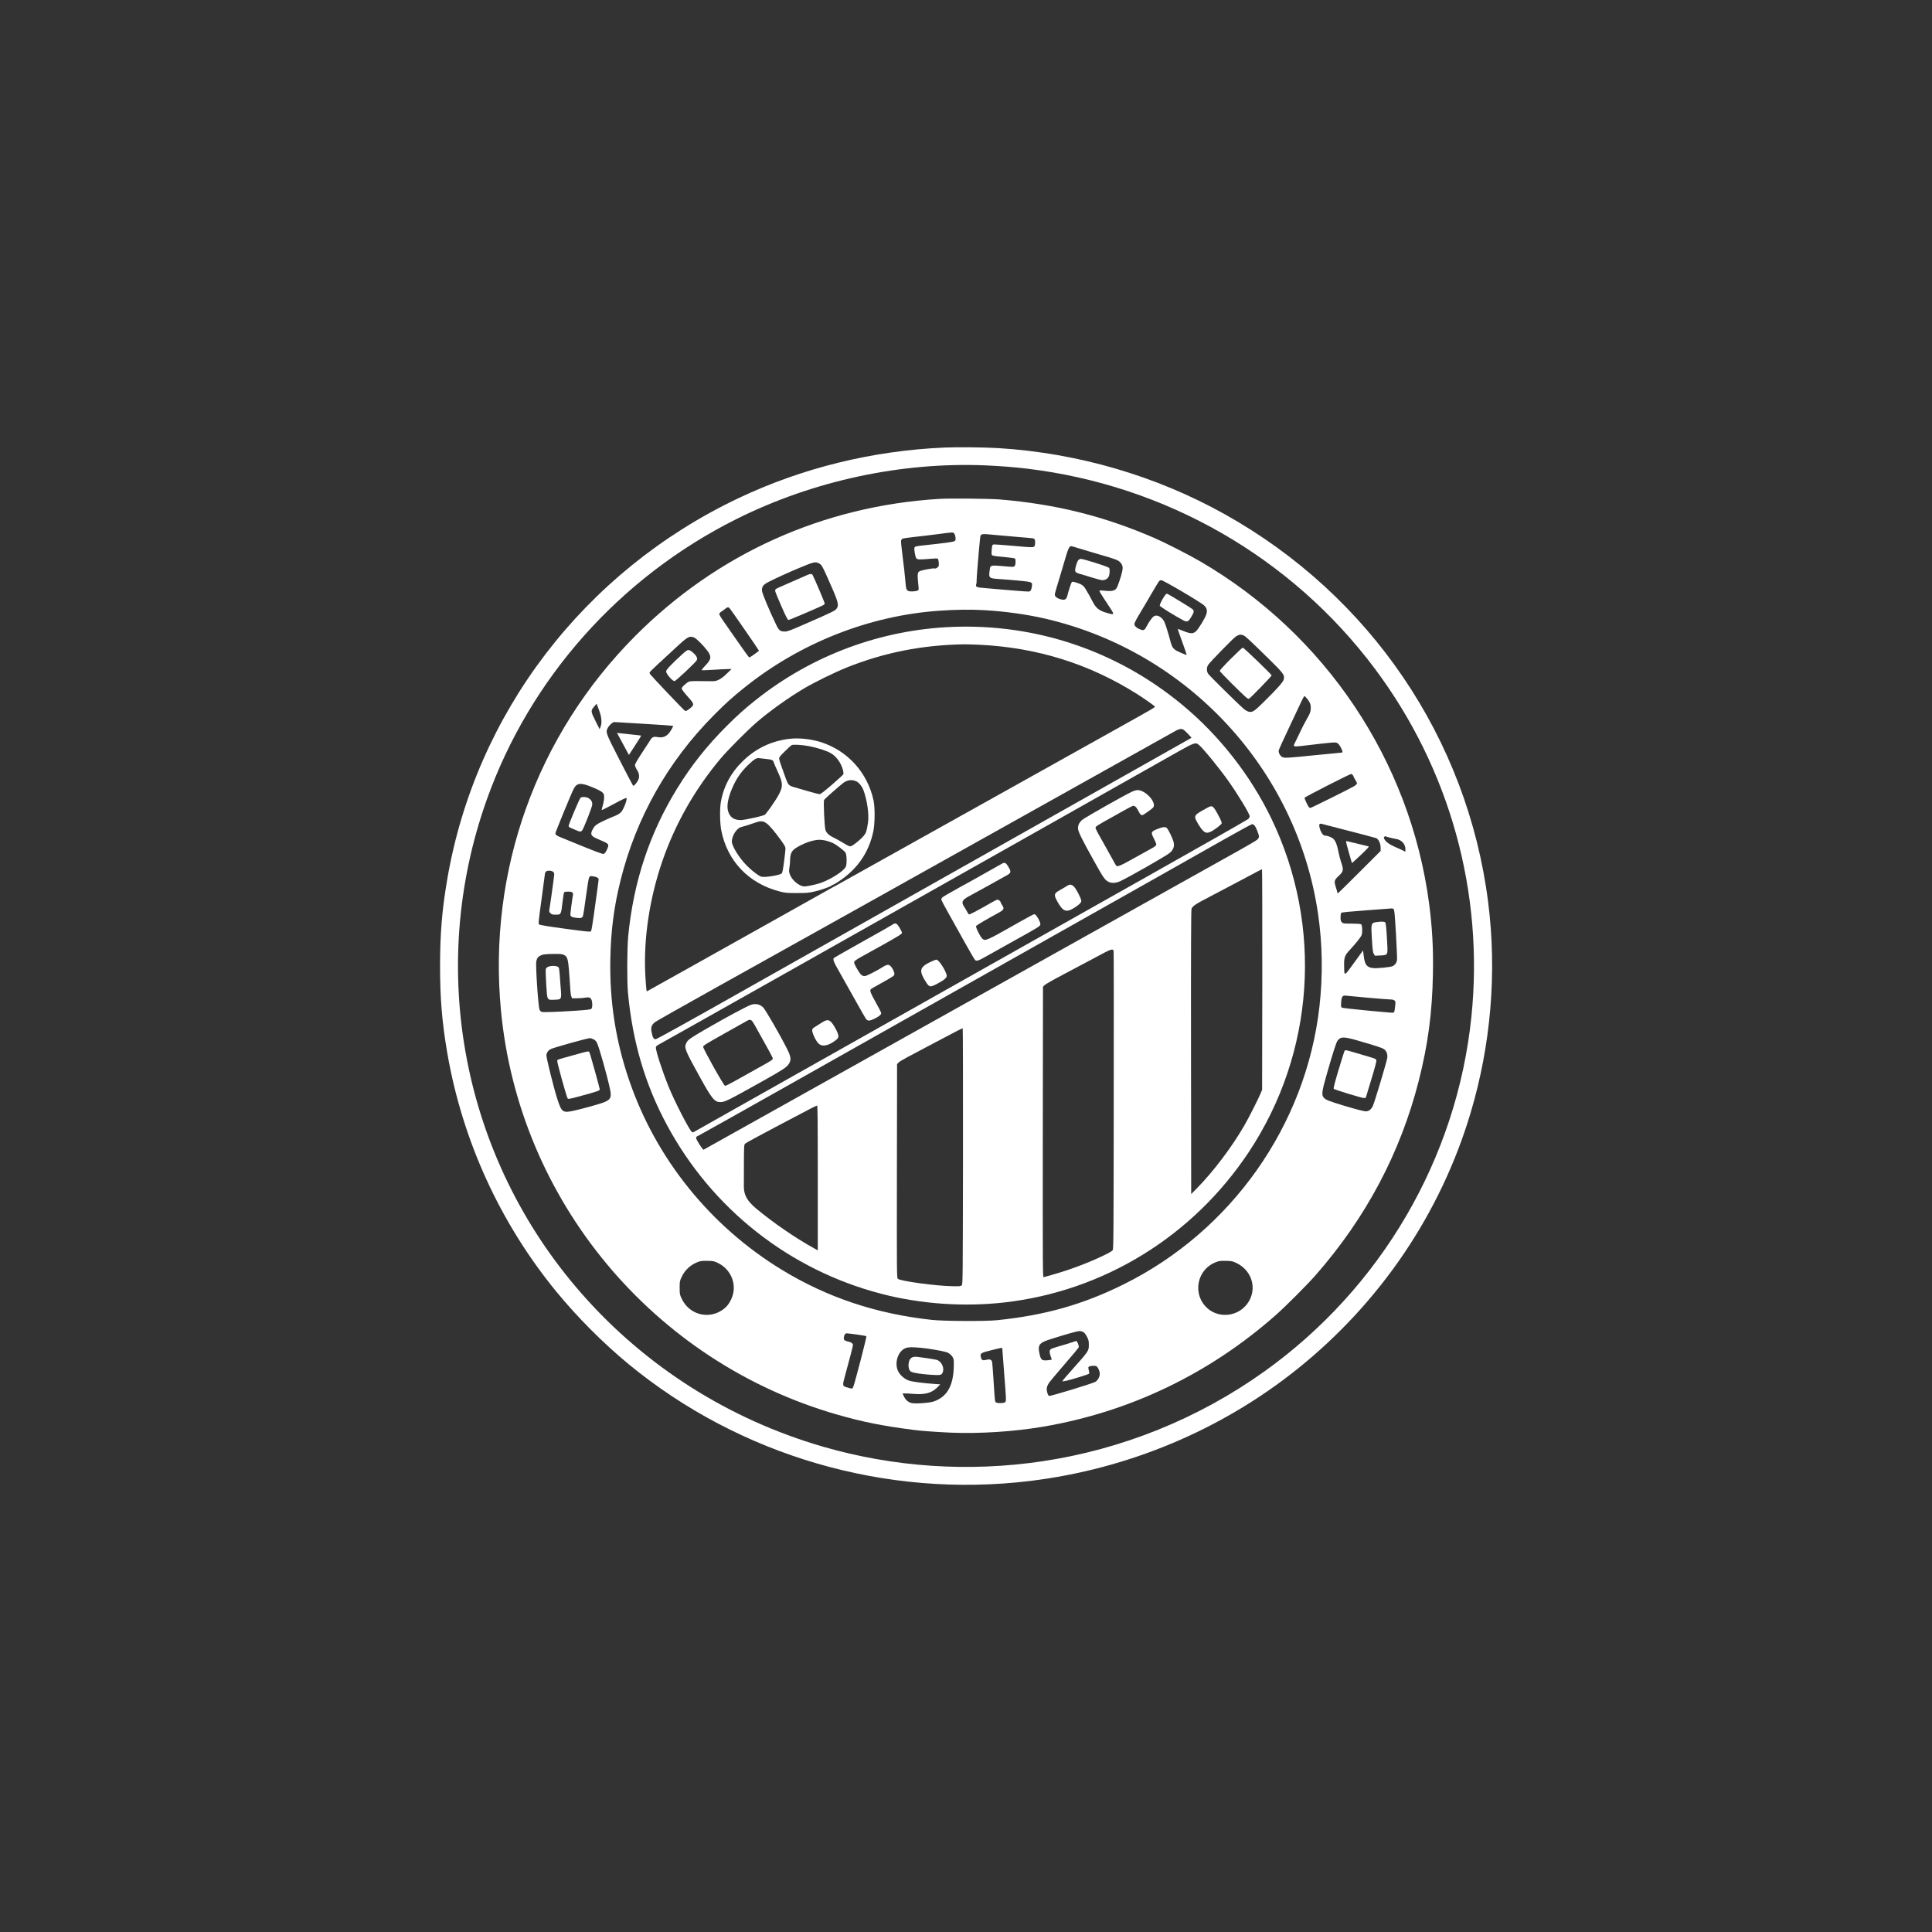 <svg version="1.0" preserveAspectRatio="xMidYMid meet" height="1080" viewBox="0 0 810 810" zoomAndPan="magnify" width="1080" xmlns:xlink="http://www.w3.org/1999/xlink" xmlns="http://www.w3.org/2000/svg"><rect x="0" y="0" width="810" height="810" fill="#333333" stroke="none"/><path fill-rule="nonzero" fill-opacity="1" d="M 396.051 187.637 C 365.828 188.918 336.281 196.195 309.445 208.938 C 244.867 239.645 199.438 299.074 187.539 368.488 C 185.316 381.398 184.496 391.383 184.496 404.996 C 184.496 418.582 185.316 428.617 187.516 441.406 C 193.801 477.988 209.613 512.66 233.211 541.48 C 241.965 552.164 252.844 563.094 263.508 571.895 C 310.242 610.387 371.461 628.23 431.832 620.902 C 472.984 615.898 512.031 599.531 544.02 573.879 C 578.688 546.074 603.98 508.695 616.527 466.672 C 625.109 438.023 627.648 407.559 623.902 378.16 C 615.199 309.637 574.41 249.605 513.434 215.562 C 484.688 199.508 452.023 189.957 418.656 187.879 C 412.973 187.539 401.441 187.395 396.051 187.637 Z M 413.699 195.133 C 419.477 195.398 425.668 195.883 430.625 196.488 C 488.965 203.496 541.527 233.746 576.418 280.359 C 607.824 322.309 622.234 374.266 616.891 426.273 C 610.82 485.629 579.004 540.102 529.945 575.086 C 502.383 594.766 470.371 607.68 436.91 612.66 C 406.18 617.227 374.797 615.148 345.035 606.52 C 305.699 595.129 270.641 572.887 243.828 542.324 C 193.898 485.41 178.715 406.301 204.125 335.145 C 222.234 284.348 259.855 242.086 308.648 217.668 C 340.949 201.516 378.062 193.562 413.699 195.133 Z M 413.699 195.133" fill="#ffffff"></path><path fill-rule="nonzero" fill-opacity="1" d="M 393.875 209.156 C 345.105 212.105 300.621 232.172 266.262 266.699 C 224.918 308.234 204.488 365.199 210.027 423.613 C 217.547 503.328 273.832 570.953 351.078 593.098 C 361.984 596.219 369.746 597.766 383.113 599.508 C 386.258 599.918 392.688 600.375 398.539 600.641 C 410.605 601.148 425.016 600.23 437.273 598.152 C 473.613 591.988 506.977 576.004 534.832 551.391 C 539.254 547.477 547.863 538.844 551.609 534.59 C 572.691 510.531 587.078 483.406 594.793 453.23 C 598.707 437.879 600.473 424.555 600.762 408.258 C 600.957 397.355 600.473 388.895 599.145 378.715 C 591.188 318.898 555.625 265.805 503.035 235.266 C 498.297 232.512 488.746 227.652 484.18 225.645 C 463 216.434 442.785 211.379 419.141 209.398 C 415.004 209.059 398.324 208.891 393.875 209.156 Z M 400.039 223.664 C 400.281 223.93 400.523 224.652 400.594 225.332 C 400.691 226.371 400.645 226.562 400.137 226.879 C 399.578 227.215 396.703 227.629 387.469 228.617 C 384.008 228.98 383.574 229.078 383.379 229.633 C 383.164 230.168 383.719 233.383 384.105 233.984 C 384.516 234.641 385.508 234.688 390.055 234.277 C 392.012 234.105 393.027 234.082 393.195 234.254 C 393.512 234.566 393.73 236.523 393.535 237.273 C 393.391 237.902 392.156 238.578 391.723 238.312 C 391.434 238.145 386.887 238.941 385.848 239.355 C 384.59 239.836 384.516 240.465 385.074 245.809 C 385.219 247.211 385.195 247.332 384.664 247.621 C 384.348 247.793 383.332 247.938 382.438 247.961 C 380.336 247.961 379.949 247.574 379.73 245.23 C 379.246 239.812 379.027 237.977 378.375 232.898 C 377.965 229.805 377.699 227 377.773 226.684 C 377.844 226.371 378.133 225.984 378.375 225.84 C 378.641 225.719 380.891 225.379 383.406 225.113 C 385.895 224.848 390.344 224.316 393.27 223.93 C 399.848 223.059 399.508 223.082 400.039 223.664 Z M 416.988 224.266 C 418.969 224.461 423.324 224.848 426.637 225.113 C 429.973 225.379 432.922 225.645 433.211 225.719 C 433.863 225.863 434.129 226.684 433.938 228.062 C 433.719 229.73 434.203 229.684 424.168 228.789 C 420.133 228.426 416.648 228.207 416.406 228.281 C 416.02 228.426 415.926 228.812 415.777 230.457 C 415.656 232.004 415.684 232.535 415.949 232.777 C 416.191 233.02 417.688 233.238 420.734 233.504 C 423.176 233.719 425.328 234.012 425.5 234.133 C 425.934 234.469 425.887 236.84 425.402 237.297 C 424.941 237.758 424.895 237.758 420.156 237.324 C 415.777 236.938 415.246 237.031 415.055 238.219 C 414.402 242.473 414.402 242.473 419.141 242.785 C 421.145 242.906 424.871 243.223 427.457 243.465 C 432.777 243.973 432.898 244.043 432.633 245.762 C 432.414 247.309 432.148 247.816 431.496 247.984 C 431.156 248.059 427.746 247.84 423.926 247.5 C 420.105 247.164 415.562 246.777 413.82 246.633 C 409.059 246.246 408.914 246.195 409.348 244.723 C 409.445 244.309 409.492 243.801 409.445 243.562 C 409.348 243.199 410.484 229.223 410.918 225.621 C 411.137 223.688 411.184 223.688 416.988 224.266 Z M 452.094 229.828 C 453.52 230.262 457.34 231.422 460.605 232.367 C 467.738 234.398 468.848 234.832 469.77 235.871 C 470.664 236.91 470.855 237.832 470.516 239.473 C 470.082 241.578 468.609 245.906 468.074 246.656 C 467.352 247.672 466.117 247.961 463.555 247.695 C 462.395 247.574 461.258 247.5 461.016 247.551 C 460.727 247.621 461.379 248.781 463.867 252.508 C 467.543 258.02 467.543 257.922 464.328 257.027 C 460.82 256.086 459.469 254.996 457.969 252 C 457.121 250.332 456.133 248.566 454.875 246.512 C 454.633 246.125 454.078 245.543 453.617 245.254 C 452.578 244.551 449.699 243.656 449.387 243.973 C 449.145 244.215 447.984 247.719 447.547 249.531 C 447.188 251.078 446.629 251.562 445.445 251.418 C 443.996 251.199 442.738 250.57 442.422 249.895 C 442.086 249.168 441.938 249.797 444.355 241.797 C 445.301 238.676 446.484 234.711 446.969 232.996 C 447.863 229.949 448.371 228.98 449.121 228.98 C 449.336 228.98 450.668 229.367 452.094 229.828 Z M 343.246 236.137 C 344.383 236.668 344.719 237.227 346.605 241.434 C 351.441 252.191 351.828 253.496 350.836 255.047 C 350.258 256.012 349.121 256.543 337.855 261.477 C 331.398 264.305 330.164 264.766 329.078 264.766 C 327.094 264.766 326.562 264.352 325.328 261.742 C 322.453 255.746 319.574 248.879 319.48 247.719 C 319.309 245.953 319.988 245.082 322.453 243.852 C 325.449 242.328 331.012 239.812 335 238.145 C 341.289 235.535 341.746 235.438 343.246 236.137 Z M 495.613 248.008 C 500.086 250.645 504.195 253.23 504.754 253.762 C 506.012 254.949 506.277 256.035 505.719 257.633 C 505.164 259.324 502.457 263.727 501.418 264.668 C 500.16 265.781 499.145 265.754 496.145 264.547 C 494.891 264.039 493.824 263.652 493.777 263.676 C 493.727 263.727 494.574 266.168 495.664 269.117 C 496.727 272.09 497.574 274.531 497.547 274.555 C 497.355 274.727 493.34 272.984 492.641 272.43 C 491.578 271.582 491.215 270.883 490.586 268.414 C 490.32 267.305 489.641 265.031 489.109 263.363 C 488.312 260.848 487.973 260.121 487.25 259.371 C 486.062 258.164 484.879 257.801 483.84 258.332 C 483.09 258.719 481.688 260.703 480.551 262.902 C 479.898 264.207 479.414 264.426 478.109 263.918 C 476.562 263.34 475.594 262.445 475.594 261.621 C 475.594 261.211 476.344 259.734 477.555 257.73 C 478.641 255.941 480.891 252.145 482.535 249.289 C 484.203 246.438 485.727 243.898 485.941 243.656 C 486.137 243.441 486.57 243.246 486.91 243.246 C 487.25 243.246 490.922 245.254 495.613 248.008 Z M 305.938 255.047 C 306.496 255.648 318.172 272.574 318.199 272.793 C 318.199 273.008 314.449 275.645 314.137 275.645 C 313.992 275.645 311.984 272.887 309.664 269.527 C 307.34 266.191 304.535 262.176 303.473 260.652 C 302.289 258.984 301.516 257.68 301.562 257.391 C 301.613 257.125 302 256.688 302.434 256.422 C 302.895 256.156 303.594 255.648 304.004 255.285 C 304.922 254.512 305.406 254.441 305.938 255.047 Z M 412.758 255.82 C 421.363 256.328 430.383 257.559 438.121 259.348 C 497.961 273.152 543.703 322.551 552.578 382.992 C 554.461 395.734 554.656 409.105 553.18 422.043 C 547.523 471.871 516.215 516.188 470.879 538.578 C 453.836 546.992 438.047 551.441 418.051 553.496 C 413.191 554.004 395.734 553.906 390.73 553.375 C 367.352 550.836 346.801 543.969 327.746 532.34 C 297.793 514.062 275.016 485.797 263.797 452.965 C 258.09 436.332 255.527 419.672 255.891 401.852 C 256.156 389.766 257.391 380.262 260.195 368.996 C 266.723 342.762 280.094 319.141 299.34 299.797 C 304.32 294.77 307.004 292.375 312.152 288.242 C 335.484 269.527 364.379 258.141 393.633 256.059 C 401.129 255.555 406.496 255.48 412.758 255.82 Z M 521.629 266.531 C 522.281 266.867 524.602 269.02 531.52 275.812 C 538.191 282.34 538.699 283.043 538.215 284.855 C 537.902 286.016 535.699 288.508 529.945 294.188 C 525.859 298.273 525.039 298.781 523.469 298.371 C 522.934 298.227 521.992 297.672 521.363 297.113 C 518.898 294.988 506.977 283.211 506.492 282.438 C 505.793 281.301 505.84 279.707 506.613 278.641 C 507.582 277.289 516.914 267.715 518.004 266.965 C 519.453 265.973 520.348 265.852 521.629 266.531 Z M 291.047 267.305 C 291.988 267.691 294.867 270.566 296.559 272.816 C 298.445 275.281 298.25 276.465 295.52 279.246 C 294.695 280.094 294.094 280.867 294.188 280.965 C 294.285 281.059 296.461 280.988 298.977 280.82 C 301.516 280.648 304.27 280.504 305.141 280.504 L 306.715 280.504 L 304.707 282.438 C 302.336 284.734 300.598 285.652 298.734 285.605 C 298.082 285.605 295.641 285.582 293.32 285.559 C 289.258 285.535 289.086 285.559 288.242 286.113 C 287.129 286.863 285.801 288.191 285.801 288.555 C 285.801 289.039 286.695 290.223 288.676 292.449 C 291.168 295.203 291.191 295.52 289.039 297.188 C 287.926 298.031 287.613 298.18 287.152 297.984 C 286.742 297.816 273.855 284.25 272.551 282.633 C 272.379 282.414 272.309 282.074 272.379 281.883 C 272.527 281.52 276.902 277.41 284.156 270.785 C 288.457 266.844 289.137 266.504 291.047 267.305 Z M 548.105 293.051 C 549.336 294.602 549.676 295.664 549.508 297.453 C 549.41 298.66 549.121 299.34 547.812 301.586 C 546.969 303.086 545.637 305.648 544.887 307.316 C 544.113 308.984 543.219 310.824 542.906 311.402 C 542.012 313 542.277 313.145 545.59 312.758 C 559.082 311.16 559.734 311.113 560.555 311.477 C 561.086 311.742 561.57 312.32 562.102 313.312 C 562.973 314.957 563.07 315.539 562.441 315.539 C 562.199 315.539 557.172 316.02 551.27 316.625 C 539.398 317.836 538.504 317.883 537.516 317.352 C 536.668 316.914 535.941 315.465 536.113 314.594 C 536.184 314.23 538.168 309.855 540.535 304.875 C 542.883 299.895 545.227 294.938 545.734 293.828 C 546.242 292.738 546.773 291.844 546.895 291.844 C 547.039 291.844 547.57 292.375 548.105 293.051 Z M 252.121 301.707 C 252.215 303.039 252.145 303.715 251.828 304.586 L 251.395 305.723 L 249.75 302.457 C 247.621 298.18 247.598 298.031 249.098 296.242 L 250.137 295.035 L 251.055 297.477 C 251.707 299.195 252.047 300.477 252.121 301.707 Z M 270.082 303.473 C 276.66 303.859 282.074 304.246 282.148 304.297 C 282.391 304.535 280.867 307.125 279.996 307.898 C 278.762 309.012 277.48 309.348 275.766 309.035 C 274.121 308.719 273.422 308.984 272.695 310.195 C 272.406 310.68 270.832 313.098 269.188 315.586 C 267.133 318.707 266.215 320.301 266.215 320.785 C 266.215 321.148 266.602 322.066 267.062 322.793 C 268.172 324.531 268.223 326.055 267.23 327.652 C 266.844 328.23 266.312 328.906 266.047 329.148 C 265.562 329.562 265.539 329.562 265.199 329.004 C 264.98 328.715 262.469 323.879 259.59 318.27 C 253.91 307.195 253.859 307.051 254.828 305.164 C 255.434 304.004 256.883 302.723 257.582 302.723 C 257.875 302.723 263.508 303.062 270.082 303.473 Z M 567.082 324.871 C 567.301 325.062 567.469 325.379 567.469 325.523 C 567.469 325.691 567.809 326.297 568.195 326.902 C 568.582 327.508 568.922 328.184 568.922 328.426 C 568.922 328.668 568.438 329.148 567.785 329.586 C 566.359 330.48 549.723 338.75 549.312 338.75 C 549.168 338.75 548.879 338.555 548.684 338.312 C 548.25 337.758 546.918 334.879 546.918 334.492 C 546.918 334.18 565.922 324.484 566.504 324.484 C 566.625 324.484 566.891 324.652 567.082 324.871 Z M 248.566 330.141 C 250.621 330.988 252.07 331.762 252.555 332.219 C 253.207 332.898 253.281 333.09 253.281 334.469 C 253.254 335.316 253.016 336.742 252.699 337.758 C 252.41 338.723 252.215 339.57 252.266 339.645 C 252.336 339.691 254.633 338.531 257.391 337.055 C 260.992 335.098 262.469 334.422 262.66 334.613 C 262.977 334.93 262.176 337.441 261.16 339.328 C 260.363 340.852 259.613 341.383 256.543 342.594 C 255.141 343.148 253.039 344.117 251.828 344.746 C 250.039 345.688 249.508 346.098 248.879 347.043 C 248.445 347.695 248.035 348.59 247.938 349.047 C 247.719 350.281 248.371 350.863 251.562 352.168 C 254.949 353.594 255.285 353.883 254.898 355.117 C 254.418 356.664 253.57 357.969 252.965 358.043 C 252.652 358.09 249 356.738 244.746 354.996 C 240.539 353.254 236.332 351.539 235.387 351.176 C 233.477 350.449 232.852 349.992 232.852 349.387 C 232.852 348.879 239.668 332.316 240.539 330.699 C 241.918 328.133 243.465 328.012 248.566 330.141 Z M 561.668 347.355 C 569.598 349.387 575.645 350.984 576.828 351.344 C 577.914 351.684 578.836 353.57 578.836 355.406 L 578.836 356.762 L 569.961 365.633 C 565.051 370.543 560.992 374.531 560.895 374.531 C 560.773 374.531 560.699 374.387 560.699 374.219 C 560.699 374.074 560.41 373.031 560.07 371.969 C 559.25 369.453 559.371 368.996 561.207 367.277 C 563.289 365.344 563.41 364.715 562.25 361.402 C 561.934 360.508 561.449 358.621 561.16 357.172 C 560.578 354.176 559.953 352.602 559.055 351.73 C 558.309 351.031 556.641 350.355 555.598 350.355 C 554.754 350.355 553.859 349.145 553.301 347.258 C 552.867 345.809 553.133 345.133 554.027 345.375 C 554.316 345.445 557.75 346.34 561.668 347.355 Z M 582.242 351.055 C 583.113 351.297 584.371 351.586 585.023 351.684 C 587.562 352.023 589.23 353.762 589.23 356.109 C 589.23 357.172 589.23 357.172 588.699 356.832 C 588.383 356.641 586.934 355.965 585.457 355.336 C 582.703 354.176 581.035 353.012 580.406 351.805 C 580.164 351.32 580.141 351.078 580.355 350.863 C 580.504 350.715 580.625 350.594 580.648 350.594 C 580.648 350.594 581.371 350.789 582.242 351.055 Z M 231.957 365.539 C 232.172 365.73 232.367 366.191 232.367 366.555 C 232.367 367.207 230.555 380.285 230.285 381.59 C 230.191 382.098 230.312 382.414 230.77 382.871 C 231.301 383.379 231.594 383.477 232.922 383.477 C 235.266 383.477 235.219 383.598 235.895 377.797 C 236.113 375.934 236.402 374.266 236.523 374.098 C 236.668 373.926 237.348 373.805 238.191 373.805 C 239.812 373.805 240.395 374.191 240.223 375.207 C 239.863 377.168 239.137 382.727 239.137 383.379 C 239.137 384.273 239.691 384.566 241.82 384.832 C 243.535 385.023 244.094 384.855 244.43 384.008 C 244.551 383.648 245.133 379.973 245.664 375.863 C 246.293 371.148 246.801 368.148 247.043 367.809 C 247.355 367.277 247.5 367.254 248.637 367.398 C 250.137 367.594 250.984 368.078 250.984 368.73 C 250.984 368.973 250.766 370.688 250.5 372.523 C 250.234 374.363 249.582 379.055 249.051 382.969 C 248.395 387.781 247.984 390.223 247.742 390.441 C 247.453 390.754 246.051 390.609 236.938 389.375 C 229.66 388.387 226.348 387.828 226.055 387.586 C 225.668 387.25 225.719 386.645 227.07 376.828 C 227.844 371.098 228.496 366.285 228.496 366.117 C 228.496 365.973 228.691 365.633 228.934 365.391 C 229.465 364.859 231.277 364.957 231.957 365.539 Z M 584.25 381.133 C 584.613 381.398 584.734 382.633 585.266 391.578 C 585.578 397.16 585.797 402.117 585.699 402.578 C 585.508 403.691 584.832 404.609 583.863 405.066 C 582.871 405.527 577.262 406.059 575.594 405.867 C 573.008 405.527 572.211 404.488 571.75 400.766 L 571.461 398.469 L 567.711 403.641 C 563.41 409.59 563.602 409.543 563.531 404.754 C 563.48 401.32 563.77 400.523 566.188 397.961 C 568.34 395.641 570.566 392.859 570.855 392.062 C 571.266 390.996 571.168 387.949 570.711 387.562 C 570.422 387.32 569.355 387.25 566.723 387.227 C 563.312 387.227 563.094 387.199 562.586 386.668 C 562.129 386.211 562.031 385.871 562.031 384.566 C 562.031 383.648 562.152 382.898 562.344 382.703 C 562.562 382.484 565.875 382.172 573.105 381.641 C 578.859 381.23 583.621 380.867 583.695 380.844 C 583.766 380.844 584.008 380.965 584.25 381.133 Z M 236.453 400.355 C 237.805 401.031 238.145 402.023 238.531 406.496 C 238.699 408.672 238.941 411.91 239.039 413.699 C 239.113 415.488 239.328 417.328 239.523 417.738 L 239.836 418.535 L 241.867 418.535 C 242.98 418.535 244.48 418.438 245.18 418.293 C 246.898 417.98 247.574 418.172 247.984 419.164 C 248.469 420.348 248.422 422.477 247.914 422.961 C 247.574 423.25 246.172 423.418 241.555 423.734 C 234.105 424.242 228.016 424.457 227.168 424.242 C 226.758 424.145 226.418 423.805 226.199 423.273 C 225.645 421.945 224.484 404.633 224.848 403.039 C 225.137 401.781 225.523 401.176 226.395 400.715 C 227.555 400.113 228.547 399.965 232.246 399.941 C 235.027 399.918 235.773 399.992 236.453 400.355 Z M 573.465 418.293 C 577.914 418.703 582.121 419.02 582.824 419.02 C 583.668 419.02 584.273 419.164 584.613 419.43 C 585.098 419.84 585.121 419.984 584.902 421.992 C 584.781 423.176 584.59 424.242 584.469 424.363 C 584.129 424.699 584.539 424.727 573.105 423.66 C 566.453 423.031 562.754 422.598 562.516 422.402 C 562.223 422.16 562.176 421.727 562.297 420.133 C 562.465 417.738 562.875 417.23 564.426 417.449 C 564.98 417.52 569.043 417.906 573.465 418.293 Z M 569.332 436.281 C 576.73 438.434 579.27 439.254 580.141 439.789 C 581.25 440.488 581.832 441.914 581.613 443.535 C 581.398 445.129 576.344 462.031 575.57 463.676 C 574.941 465.102 573.852 465.922 572.668 465.922 C 571.727 465.922 568.484 465.078 562.949 463.41 C 557.121 461.621 555.863 461.137 555.09 460.289 C 553.98 459.129 554.125 457.824 556.203 450.547 C 558.789 441.504 560.191 437.152 560.727 436.379 C 562.055 434.539 563.262 434.539 569.332 436.281 Z M 248.734 435.676 C 249.438 436.016 249.895 436.426 250.234 437.105 C 251.152 438.895 254.512 450.812 255.746 456.617 C 256.543 460.316 255.988 461.234 252.168 462.516 C 249.41 463.41 244.504 464.762 241.023 465.562 C 235.895 466.746 235.508 466.504 233.574 460.484 C 232.125 455.961 228.934 443.125 229.078 442.301 C 229.246 441.215 229.875 440.344 230.891 439.836 C 232.125 439.207 246.293 435.242 247.355 435.242 C 247.551 435.242 248.18 435.438 248.734 435.676 Z M 301.129 529.582 C 306.809 532.414 309.227 539.086 306.566 544.719 C 305.602 546.797 304.488 548.129 302.699 549.312 C 296.777 553.254 288.941 551.055 285.848 544.574 C 284.977 542.738 284.953 542.617 284.953 539.906 C 284.953 537.199 284.977 537.078 285.848 535.242 C 287.297 532.195 289.887 529.973 293.172 528.883 C 293.777 528.664 295.059 528.57 296.703 528.617 C 299.121 528.664 299.363 528.715 301.129 529.582 Z M 518.461 529.559 C 521.75 531.133 524.168 534.105 524.918 537.516 C 526.465 544.527 520.953 551.27 513.652 551.27 C 505.262 551.27 499.871 542.59 503.52 534.879 C 504.875 532.051 507.316 529.922 510.531 528.883 C 511.137 528.664 512.418 528.57 514.039 528.617 C 516.406 528.664 516.695 528.738 518.461 529.559 Z M 454.223 558.5 C 454.707 558.789 455.262 559.539 455.746 560.484 C 456.375 561.715 456.496 562.273 456.496 563.652 C 456.496 566.406 456.641 566.215 449.434 574.312 C 447.188 576.805 445.371 578.953 445.371 579.051 C 445.371 579.172 446.051 579.125 446.895 578.93 C 448.977 578.496 456.277 576.246 456.566 575.957 C 456.734 575.789 456.711 575.352 456.496 574.629 C 456.324 574.023 456.254 573.371 456.324 573.176 C 456.52 572.691 458.914 572.402 459.637 572.789 C 460.316 573.152 461.09 574.844 461.09 576.031 C 461.09 577.191 460.266 578.715 459.273 579.316 C 458.043 580.066 440.223 585.484 439.789 585.242 C 439.328 584.949 438.844 583.5 438.844 582.414 C 438.844 581.711 439.086 580.984 439.547 580.164 C 439.934 579.488 442.93 575.883 446.172 572.16 C 449.434 568.414 452.168 565.125 452.262 564.859 C 452.457 564.184 451.539 562.055 451.125 562.223 C 450.281 562.562 445.227 564.133 443.223 564.664 C 441.988 565.004 440.754 565.465 440.512 565.68 C 439.934 566.215 439.934 567.035 440.512 568.68 L 440.996 570.008 L 440.344 570.152 C 439.98 570.25 439.109 570.324 438.434 570.348 C 436.742 570.371 436.332 569.961 435.824 567.59 C 434.977 563.867 435.676 562.949 440.465 561.449 C 447.016 559.371 451.586 558.09 452.504 558.066 C 453.062 558.043 453.785 558.234 454.223 558.5 Z M 359.301 559.516 C 361.355 559.805 363.145 560.121 363.242 560.219 C 363.457 560.41 358.309 580.164 357.727 581.469 C 357.316 582.34 357.438 582.34 355.094 581.664 C 353.133 581.105 353.109 580.984 354.344 576.539 C 356.445 568.871 357.605 564.398 357.605 563.891 C 357.605 563.262 356.809 562.684 355.672 562.488 C 355.215 562.418 354.562 562.176 354.246 561.98 C 353.762 561.668 353.691 561.473 353.812 560.676 C 353.957 559.516 354.344 559.008 355.043 559.008 C 355.309 559.008 357.246 559.227 359.301 559.516 Z M 386.137 565.078 C 389.109 565.344 394.672 566.285 396.68 566.867 C 398.203 567.301 399.555 568.68 399.82 570.035 C 399.918 570.543 399.918 572.258 399.848 573.852 C 399.484 581.371 396.848 585.699 391.504 587.562 C 389.715 588.191 383.672 588.625 382.172 588.238 C 380.746 587.852 379.754 587.008 379.027 585.555 L 378.375 584.273 L 379.125 584.203 C 379.535 584.152 381.156 584.227 382.703 584.371 C 387.805 584.805 390.539 584.082 392.98 581.664 L 394.211 580.406 L 391.578 580.211 C 386.961 579.898 382.605 579.316 381.059 578.809 C 379.148 578.156 377.215 576.418 376.441 574.676 C 374.918 571.168 376.609 566.285 379.754 565.172 C 380.914 564.762 382.512 564.738 386.137 565.078 Z M 420.227 565.559 C 420.227 565.852 420.566 570.273 420.977 575.426 C 421.922 587.273 421.922 587.488 421.34 587.926 C 420.688 588.383 417.953 588.383 417.496 587.926 C 417.109 587.539 417.086 587.273 416.48 577.746 C 416.262 574.555 416.047 571.582 415.973 571.145 C 415.805 570.059 415.055 569.742 413.578 570.105 C 412.055 570.492 411.598 570.301 411.281 569.141 C 410.797 567.398 411.137 567.18 415.684 566.066 C 417.859 565.535 419.77 565.078 419.938 565.078 C 420.082 565.051 420.227 565.293 420.227 565.559 Z M 420.227 565.559" fill="#ffffff"></path><path fill-rule="nonzero" fill-opacity="1" d="M 452.168 234.762 C 451.684 235.242 451.031 237.059 450.789 238.652 C 450.621 239.766 451.078 240.176 452.988 240.684 C 453.785 240.875 455.988 241.555 457.898 242.16 C 459.809 242.762 461.742 243.246 462.199 243.246 C 463.41 243.246 464.449 242.617 464.859 241.652 C 465.297 240.609 465.367 238.531 464.98 238.07 C 464.547 237.566 454.246 234.301 453.086 234.301 C 452.82 234.301 452.41 234.52 452.168 234.762 Z M 452.168 234.762" fill="#ffffff"></path><path fill-rule="nonzero" fill-opacity="1" d="M 336.695 241.844 C 335.242 242.496 332.125 243.852 329.805 244.867 C 327.48 245.859 325.449 246.777 325.281 246.922 C 325.113 247.066 324.969 247.406 324.969 247.695 C 324.969 247.961 326.129 250.84 327.555 254.055 C 329.586 258.695 330.238 259.93 330.602 259.93 C 330.988 259.93 343.195 254.707 345.105 253.738 C 345.469 253.547 345.762 253.207 345.762 252.965 C 345.762 252.602 341.48 242.547 340.707 241.094 C 340.297 240.367 339.691 240.465 336.695 241.844 Z M 336.695 241.844" fill="#ffffff"></path><path fill-rule="nonzero" fill-opacity="1" d="M 488.07 250.113 C 487.055 251.637 486.258 253.328 486.234 253.91 C 486.234 254.297 492.617 258.262 496.145 260.098 C 497.742 260.922 498.227 260.703 499.508 258.527 C 500.645 256.641 500.715 256.109 499.965 255.406 C 499.41 254.898 490.078 249.219 489.352 248.93 C 489.062 248.832 488.699 249.168 488.07 250.113 Z M 488.07 250.113" fill="#ffffff"></path><path fill-rule="nonzero" fill-opacity="1" d="M 399.191 262.832 C 369.309 264.039 340.586 274.676 317.109 293.27 C 312.227 297.137 309.324 299.727 304.535 304.512 C 296.27 312.805 289.789 320.977 283.891 330.578 C 272.309 349.41 265.609 369.672 263.387 392.422 C 262.902 397.621 262.832 411.234 263.266 416.117 C 265.176 436.668 270.445 454.633 279.586 471.605 C 298.516 506.855 331.012 532.438 369.527 542.445 C 385.945 546.703 403.98 547.984 420.953 546.074 C 462.707 541.359 500.109 518.367 523.586 482.969 C 551.152 441.406 554.754 388.289 533.043 343.223 C 524.336 325.16 511.305 308.477 495.809 295.617 C 468.535 272.961 434.566 261.43 399.191 262.832 Z M 410.75 270.324 C 434.879 271.512 456.617 278.305 476.684 290.949 C 479.512 292.738 483.961 295.855 484.18 296.219 C 484.371 296.512 484.008 296.727 467.859 305.746 C 459.809 310.242 441.699 320.348 427.602 328.23 C 363.121 364.258 352.578 370.156 351.344 370.809 C 350.645 371.195 349.773 371.656 349.41 371.848 C 349.074 372.043 339.473 377.41 328.109 383.793 C 316.746 390.176 299.289 399.965 289.305 405.527 L 271.172 415.656 L 271.004 414.859 C 270.906 414.426 270.711 411.598 270.543 408.598 C 269.77 393.512 272.332 376.562 277.746 360.871 C 283.117 345.398 291.215 331.086 301.973 318.199 C 304.898 314.668 313.555 305.965 317.352 302.723 C 322.887 297.984 330.504 292.543 336.934 288.727 C 341.336 286.09 350.184 281.762 355.188 279.777 C 370.855 273.543 386.598 270.445 404.027 270.133 C 405.02 270.109 408.043 270.203 410.75 270.324 Z M 497.84 307.438 C 498.828 308.43 499.578 309.277 499.508 309.348 C 499.457 309.398 488.652 315.488 475.473 322.91 C 439.449 343.195 353.98 391.406 312.395 414.883 C 288.266 428.52 275.305 435.703 274.871 435.703 C 274.047 435.703 273.637 435 273.203 432.848 C 272.766 430.77 273.18 429.609 274.676 428.496 C 275.281 428.039 286.234 421.848 298.977 414.738 C 338.242 392.859 378.305 370.492 436.547 337.902 C 467.277 320.711 492.832 306.422 493.367 306.133 C 493.898 305.867 494.719 305.625 495.18 305.625 C 495.93 305.625 496.266 305.867 497.84 307.438 Z M 502.648 312.297 C 504.438 313.797 511.184 322.043 514.883 327.266 C 518.992 333.043 523.949 341.238 523.949 342.254 C 523.949 342.543 523.66 343.051 523.297 343.391 C 522.91 343.754 503.738 354.656 480.672 367.641 C 457.605 380.648 432.316 394.891 424.457 399.312 C 416.625 403.738 390.949 418.195 367.398 431.469 C 343.875 444.742 317.375 459.66 308.527 464.641 C 299.676 469.621 291.988 473.977 291.434 474.289 C 290.418 474.871 290.395 474.871 289.934 474.41 C 288.629 473.105 282.656 461.426 280.238 455.406 C 277.48 448.562 274.75 440.055 274.992 439.039 C 275.09 438.699 275.402 438.336 275.719 438.191 C 276.465 437.852 361.742 389.766 445.613 342.422 C 468.824 329.32 490.562 317.035 493.945 315.125 C 500.766 311.309 501.273 311.137 502.648 312.297 Z M 525.957 346.098 C 526.586 346.777 527.82 349.848 527.82 350.742 C 527.82 351.129 527.555 351.609 527.141 351.996 C 526.754 352.359 523.781 354.125 520.543 355.938 C 513.625 359.809 295.18 481.883 294.961 482.027 C 294.672 482.195 291.844 477.746 291.844 477.141 C 291.844 476.66 292.062 476.441 292.883 476.102 C 293.438 475.859 311.695 465.609 333.43 453.352 C 355.164 441.094 401.949 414.691 437.395 394.719 C 472.84 374.75 506.93 355.504 513.168 351.949 C 519.406 348.418 524.723 345.52 524.965 345.52 C 525.23 345.52 525.668 345.785 525.957 346.098 Z M 529.223 410.605 L 529.148 456.855 L 528.594 458.258 C 527.676 460.484 523.66 468.438 521.773 471.727 C 516.48 480.914 508.719 491.191 501.684 498.32 L 499.41 500.617 L 499.336 441.141 C 499.289 397.281 499.363 381.496 499.555 380.988 C 500.039 379.852 501.246 379.027 506.809 376.152 C 509.781 374.605 515.973 371.34 520.566 368.898 C 525.16 366.434 528.98 364.426 529.102 364.402 C 529.195 364.379 529.246 385.195 529.223 410.605 Z M 466.891 398.832 C 466.965 399.219 466.988 427.457 466.938 461.57 C 466.891 517.52 466.844 523.637 466.504 524.145 C 466.262 524.508 464.762 525.402 462.441 526.488 C 456.227 529.488 448.082 532.535 441.02 534.492 C 439.352 534.953 437.805 535.387 437.562 535.461 C 437.176 535.578 437.152 532.68 437.199 474.652 L 437.273 413.723 L 437.949 413.023 C 438.359 412.613 441.891 410.605 446.051 408.43 C 450.137 406.277 456.203 403.062 459.516 401.273 C 465.996 397.766 466.672 397.551 466.891 398.832 Z M 403.738 484.781 C 403.664 536.062 403.641 538.457 403.23 538.867 C 402.844 539.254 402.383 539.305 399.484 539.254 C 392.52 539.16 377.555 537.129 376.418 536.137 C 375.98 535.727 375.98 534.324 376.031 490.922 L 376.102 446.145 L 376.707 445.492 C 377.047 445.129 378.668 444.141 380.336 443.27 C 382.004 442.398 386.961 439.762 391.336 437.441 C 399.848 432.922 403.305 431.133 403.617 431.109 C 403.715 431.109 403.762 455.262 403.738 484.781 Z M 342.859 493.848 L 342.859 524.215 L 341.238 523.32 C 333.477 519.043 324.145 512.609 317.086 506.734 C 313.266 503.52 311.887 501.078 311.863 497.477 C 311.863 496.41 311.863 492.035 311.887 487.758 C 311.91 480.77 311.961 479.945 312.348 479.512 C 312.562 479.246 318.316 476.125 325.09 472.547 C 331.883 468.996 338.508 465.488 339.836 464.789 C 341.168 464.086 342.398 463.508 342.57 463.508 C 342.785 463.508 342.859 469.742 342.859 493.848 Z M 342.859 493.848" fill="#ffffff"></path><path fill-rule="nonzero" fill-opacity="1" d="M 331.156 309.734 C 323.566 310.605 317.062 313.652 311.547 318.973 C 306.473 323.855 303.328 329.73 302.191 336.426 C 301.73 339.062 301.828 345.203 302.359 347.938 C 304.805 360.871 313.797 370.348 326.805 373.734 C 329.246 374.363 329.777 374.41 334.035 374.41 C 337.977 374.41 338.992 374.34 341.168 373.855 C 344.043 373.203 348.031 371.824 348.637 371.27 C 348.879 371.074 349.168 370.906 349.312 370.906 C 349.461 370.906 350.426 370.348 351.465 369.672 C 359.348 364.523 364.16 357.656 366.117 348.688 C 366.82 345.496 366.891 338.629 366.238 335.605 C 363.75 324.023 355.504 314.836 344.332 311.188 C 340.297 309.879 335.098 309.301 331.156 309.734 Z M 339.57 312.902 C 342.664 313.531 346.242 314.668 347.984 315.586 C 350.594 316.965 352.676 319.816 353.473 323.082 C 353.617 323.711 353.668 324.387 353.594 324.582 C 353.52 324.797 351.371 326.758 348.855 328.957 C 345.422 331.906 344.066 332.945 343.609 332.945 C 343.27 332.945 340.973 332.367 338.508 331.641 C 336.039 330.914 333.406 330.141 332.605 329.922 C 330.867 329.441 330.336 328.859 329.586 326.758 C 329.27 325.836 328.496 323.66 327.844 321.898 C 327.191 320.156 326.66 318.414 326.66 318.027 C 326.66 317.473 327.117 316.867 329.027 315.031 C 330.309 313.75 331.594 312.562 331.859 312.418 C 332.512 312.031 336.5 312.273 339.57 312.902 Z M 321.027 318.172 C 323.613 318.438 324.168 318.68 324.387 319.602 C 324.484 319.961 325.184 321.629 325.984 323.324 C 328.281 328.328 328.352 329.586 326.562 333.043 C 325.258 335.559 321.172 341.383 320.52 341.676 C 318.945 342.328 312.031 343.824 310.531 343.824 C 307.656 343.801 305.988 342.617 305.238 340.031 C 304.535 337.613 305.406 333.648 307.656 328.957 C 309.25 325.645 311.188 323.031 313.992 320.398 C 316.262 318.27 317.207 317.691 318.199 317.859 C 318.535 317.906 319.793 318.051 321.027 318.172 Z M 359.008 327.578 C 360.098 328.062 361.379 329.633 361.984 331.23 C 363.555 335.41 364.402 341.383 363.918 344.816 C 363.387 348.395 363.168 349.098 362.176 350.355 C 361.184 351.609 358.453 353.906 357.195 354.562 C 356.277 355.02 356.156 354.973 353.375 353.305 C 352.191 352.578 350.402 351.586 349.434 351.129 C 347.453 350.184 346.363 349.098 346.027 347.766 C 345.641 346.148 345.18 335.992 345.496 335.41 C 345.734 334.93 351.637 329.73 353.57 328.23 C 355.238 326.973 357.195 326.73 359.008 327.578 Z M 321.195 345.059 C 322.477 345.906 324.676 348.469 327.457 352.336 C 328.906 354.344 329.32 355.094 329.32 355.723 C 329.32 356.18 329.055 358.672 328.715 361.258 C 328.281 364.617 327.988 366.02 327.723 366.215 C 326.684 367.012 320.375 367.98 319.141 367.543 C 317.906 367.109 315.297 365.125 313.121 362.926 C 309.93 359.734 306.832 354.754 306.832 352.797 C 306.832 351.344 307.703 349.289 308.84 348.059 C 309.734 347.09 310.074 346.895 311.668 346.484 C 312.66 346.219 314.523 345.641 315.781 345.18 C 318.73 344.094 319.695 344.066 321.195 345.059 Z M 346.051 352.387 C 346.922 352.578 348.273 353.039 349.023 353.375 C 350.812 354.223 353.98 356.641 354.512 357.535 C 355.043 358.453 355.094 362.418 354.586 363.41 C 353.641 365.246 348.805 368.391 344.406 370.059 C 342.617 370.734 338.531 371.629 337.25 371.629 C 335.121 371.629 331.93 368.973 331.133 366.527 C 330.77 365.465 330.746 365.031 330.988 363.629 C 331.133 362.734 331.254 361.258 331.254 360.387 C 331.254 358.672 331.688 357.34 332.535 356.445 C 333.77 355.117 338.168 353.012 340.926 352.434 C 342.957 351.973 344.066 351.973 346.051 352.387 Z M 346.051 352.387" fill="#ffffff"></path><path fill-rule="nonzero" fill-opacity="1" d="M 474.508 331.953 C 471.266 333.477 455.891 342.184 454.027 343.512 C 452.527 344.598 451.781 346.098 451.996 347.645 C 452.168 348.953 453.812 352.238 458.137 360.023 C 462.684 368.195 463.145 368.898 464.812 369.746 C 465.996 370.348 467.883 370.254 469.574 369.48 C 473.055 367.906 489.109 358.742 490.488 357.535 C 491.938 356.254 492.445 354.852 492.059 353.133 C 491.699 351.586 489.883 347.766 489.16 347.113 C 488.531 346.535 487.32 346.703 484.855 347.719 C 482.535 348.711 482.438 349.023 483.793 351.609 C 484.324 352.676 484.781 353.738 484.781 353.957 C 484.781 354.535 484.301 354.922 482.004 356.156 C 480.938 356.711 477.676 358.527 474.75 360.172 C 469.574 363.07 468.438 363.531 467.906 362.855 C 467.785 362.707 466.938 361.211 466.043 359.543 C 465.148 357.875 463.215 354.441 461.766 351.879 C 459.539 347.961 459.152 347.164 459.371 346.75 C 459.516 346.484 460.75 345.664 462.129 344.891 C 463.48 344.141 466.77 342.301 469.43 340.805 C 472.09 339.305 474.508 338 474.82 337.902 C 475.645 337.66 476.395 338.266 477.168 339.812 C 478.086 341.625 478.52 342.012 479.27 341.625 C 479.973 341.262 482.777 339.258 483.355 338.676 C 485.289 336.863 480.43 331.254 476.949 331.254 C 476.367 331.254 475.352 331.543 474.508 331.953 Z M 474.508 331.953" fill="#ffffff"></path><path fill-rule="nonzero" fill-opacity="1" d="M 506.422 338.531 C 501.586 341.117 500.859 341.723 501.125 342.957 C 501.367 344.094 503.398 347.379 504.438 348.324 C 505.43 349.242 506.105 349.34 507.438 348.781 C 508.816 348.203 512.055 345.762 512.199 345.203 C 512.273 344.84 511.887 343.852 510.969 342.133 C 508.672 337.805 508.332 337.516 506.422 338.531 Z M 506.422 338.531" fill="#ffffff"></path><path fill-rule="nonzero" fill-opacity="1" d="M 420.469 361.887 C 420.277 361.984 417.473 363.531 414.23 365.391 C 411.016 367.23 405.457 370.324 401.902 372.258 C 398.348 374.191 395.254 376.008 395.012 376.297 C 394.746 376.609 394.625 376.996 394.695 377.336 C 394.77 377.625 396 379.922 397.402 382.414 C 398.832 384.93 401.875 390.418 404.199 394.598 C 406.52 398.781 408.598 402.359 408.816 402.504 C 409.516 403.062 410.195 402.844 414.062 400.621 C 416.191 399.41 421.461 396.461 425.789 394.066 C 435.582 388.652 436.184 388.266 436.184 387.441 C 436.184 386.766 435.438 385.195 434.566 384.008 C 434.105 383.406 433.816 383.234 433.43 383.332 C 433.137 383.406 430.215 384.977 426.926 386.84 C 413.312 394.551 413.145 394.625 411.863 393.559 C 411.016 392.859 409.008 388.82 409.227 388.266 C 409.371 387.926 413.359 385.559 418.414 382.824 C 420.93 381.473 421.172 380.988 420.133 379.441 C 419.793 378.934 419.504 378.398 419.504 378.254 C 419.504 377.844 418.68 377.191 418.172 377.191 C 417.93 377.191 416.625 377.82 415.297 378.617 C 410.484 381.422 406.566 383.477 406.277 383.379 C 406.109 383.309 405.746 382.801 405.457 382.219 C 405.164 381.641 404.609 380.723 404.246 380.164 C 402.891 378.23 403.375 377.266 406.398 375.668 C 408.621 374.484 421.316 367.473 422.598 366.699 C 423.879 365.926 423.926 365.32 422.766 363.41 C 421.801 361.812 421.387 361.547 420.469 361.887 Z M 420.469 361.887" fill="#ffffff"></path><path fill-rule="nonzero" fill-opacity="1" d="M 447.281 371.461 C 446.824 371.777 445.613 372.477 444.574 373.059 C 442.543 374.168 442.109 374.699 442.328 375.789 C 442.52 376.707 444.043 379.465 444.984 380.527 C 446.438 382.195 447.695 382.246 450.113 380.77 C 452.215 379.512 453.352 378.449 453.352 377.746 C 453.352 376.828 451.32 372.84 450.352 371.801 C 449.289 370.734 448.492 370.641 447.281 371.461 Z M 447.281 371.461" fill="#ffffff"></path><path fill-rule="nonzero" fill-opacity="1" d="M 373.926 387.805 C 373.395 388.168 367.738 391.383 361.355 394.938 C 354.973 398.492 349.676 401.539 349.582 401.684 C 349.145 402.359 349.508 403.305 351.781 407.246 C 353.086 409.543 356.035 414.762 358.332 418.898 C 360.629 423.008 362.707 426.684 362.977 427.047 C 363.723 428.109 364.426 428.133 366.383 427.215 C 368.465 426.223 369.453 425.426 369.453 424.773 C 369.453 424.508 368.414 422.453 367.156 420.227 C 365.004 416.406 364.617 415.418 365.055 414.762 C 365.152 414.617 367.133 413.457 369.453 412.199 C 371.777 410.918 374 409.613 374.387 409.301 C 374.992 408.793 375.062 408.598 374.918 407.824 C 374.82 407.363 374.41 406.445 373.977 405.793 C 372.91 404.199 372.137 404.125 370.105 405.43 C 368.125 406.688 364.23 408.719 363.145 409.082 C 361.934 409.469 361.184 409.082 360.172 407.559 C 359.059 405.867 358.09 403.98 358.09 403.52 C 358.09 402.941 358.961 402.289 361.961 400.668 C 363.484 399.82 367.762 397.453 371.461 395.398 C 376.949 392.301 378.16 391.527 378.16 391.117 C 378.16 390.828 377.699 389.836 377.117 388.918 C 375.91 386.934 375.402 386.742 373.926 387.805 Z M 373.926 387.805" fill="#ffffff"></path><path fill-rule="nonzero" fill-opacity="1" d="M 389.883 403.398 C 385.484 405.551 385.195 407.051 388.266 411.812 C 389.645 413.941 389.98 413.988 392.836 412.492 C 395.906 410.895 397.113 409.832 396.922 408.914 C 396.387 406.617 393.559 402.336 392.594 402.336 C 392.301 402.336 391.094 402.82 389.883 403.398 Z M 389.883 403.398" fill="#ffffff"></path><path fill-rule="nonzero" fill-opacity="1" d="M 314.789 421.293 C 312.176 422.211 295.059 431.711 290.223 434.879 C 288.652 435.918 288.145 436.402 287.734 437.297 C 286.766 439.281 287.055 440.055 293.73 452.117 C 298.469 460.652 299.605 462.055 301.973 462.055 C 303.934 462.055 304.898 461.57 320.375 452.918 C 328.254 448.492 329.73 447.523 330.723 446.051 C 331.809 444.383 331.641 443.051 329.973 439.738 C 326.879 433.598 320.809 423.105 319.867 422.258 C 318.465 420.977 316.625 420.641 314.789 421.293 Z M 316.41 429.777 C 321.391 438.602 324 443.414 324 443.73 C 324 444.309 323.418 444.695 317.715 447.84 C 314.715 449.508 310.508 451.852 308.332 453.086 C 306.156 454.32 304.199 455.285 303.98 455.238 C 303.402 455.117 294.723 439.617 294.793 438.844 C 294.867 438.336 296.027 437.613 303.109 433.645 C 307.633 431.133 311.934 428.715 312.66 428.277 C 314.645 427.094 314.957 427.215 316.41 429.777 Z M 316.41 429.777" fill="#ffffff"></path><path fill-rule="nonzero" fill-opacity="1" d="M 344.141 428.98 C 343.051 429.68 341.797 430.48 341.359 430.746 C 340.32 431.375 340.273 432.004 341.047 433.938 C 341.867 435.992 342.93 437.539 343.875 438.023 C 345.375 438.797 347.719 438.145 350.234 436.234 C 351.879 435 351.902 434.445 350.5 431.617 C 349.895 430.43 349 429.051 348.539 428.57 C 347.309 427.359 346.559 427.41 344.141 428.98 Z M 344.141 428.98" fill="#ffffff"></path><path fill-rule="nonzero" fill-opacity="1" d="M 516.02 276.199 C 513.457 278.762 511.379 281.035 511.379 281.254 C 511.379 281.445 513.531 283.742 516.164 286.332 C 522.453 292.543 523.105 293.125 523.637 292.957 C 524.121 292.785 533.137 283.527 533.137 283.164 C 533.137 282.777 521.461 271.535 521.051 271.535 C 520.832 271.535 518.582 273.637 516.02 276.199 Z M 516.02 276.199" fill="#ffffff"></path><path fill-rule="nonzero" fill-opacity="1" d="M 286.113 274.219 C 281.422 278.523 279.27 280.793 279.27 281.473 C 279.27 282.535 281.883 285.559 282.801 285.559 C 283.332 285.559 291.77 277.602 292.109 276.805 C 292.375 276.176 292.352 275.957 291.965 275.234 C 291.336 274.098 289.402 272.5 288.629 272.5 C 288.191 272.5 287.418 273.035 286.113 274.219 Z M 286.113 274.219" fill="#ffffff"></path><path fill-rule="nonzero" fill-opacity="1" d="M 260.027 309.758 C 260.773 311.137 261.887 313.215 262.516 314.379 L 263.676 316.504 L 266.289 312.492 C 267.715 310.293 268.875 308.453 268.828 308.406 C 268.777 308.355 267.012 308.164 264.887 307.945 C 262.758 307.727 260.484 307.488 259.855 307.414 L 258.672 307.27 Z M 260.027 309.758" fill="#ffffff"></path><path fill-rule="nonzero" fill-opacity="1" d="M 243.414 334.445 C 242.957 334.785 238.41 345.543 238.41 346.27 C 238.41 346.559 238.676 346.848 239.086 347.016 C 239.449 347.164 240.441 347.598 241.289 347.961 C 243.078 348.781 243.512 348.805 244.02 348.227 C 244.672 347.523 248.324 338.168 248.324 337.273 C 248.324 336.16 247.863 335.363 246.898 334.711 C 245.977 334.082 244.094 333.961 243.414 334.445 Z M 243.414 334.445" fill="#ffffff"></path><path fill-rule="nonzero" fill-opacity="1" d="M 565.441 357.148 C 566.141 359.688 566.746 361.789 566.793 361.84 C 566.844 361.887 568.512 360.34 570.543 358.43 C 573.227 355.891 574.094 354.922 573.805 354.852 C 573.492 354.754 567.445 353.305 564.664 352.652 C 564.184 352.555 564.207 352.773 565.441 357.148 Z M 565.441 357.148" fill="#ffffff"></path><path fill-rule="nonzero" fill-opacity="1" d="M 577.504 386.547 C 574.699 386.887 574.723 386.812 575.254 394.914 C 575.473 398.348 575.617 399.34 575.98 399.941 L 576.441 400.691 L 578.594 400.594 C 581.809 400.449 581.832 400.402 581.641 396.293 C 581.301 389.668 581.082 387.105 580.77 386.742 C 580.477 386.379 579.316 386.305 577.504 386.547 Z M 577.504 386.547" fill="#ffffff"></path><path fill-rule="nonzero" fill-opacity="1" d="M 231.156 404.996 C 229.707 405.188 229.031 405.602 228.812 406.398 C 228.738 406.762 228.812 409.566 229.004 412.66 C 229.441 419.551 229.27 419.262 232.438 419.141 C 235.535 419.043 235.508 419.117 235.027 413.578 C 234.879 411.984 234.711 409.613 234.641 408.332 C 234.566 407.051 234.371 405.816 234.203 405.602 C 233.84 405.094 232.512 404.828 231.156 404.996 Z M 231.156 404.996" fill="#ffffff"></path><path fill-rule="nonzero" fill-opacity="1" d="M 563.652 440.707 C 563.531 440.949 562.418 444.504 561.184 448.613 C 559.613 453.883 559.008 456.203 559.176 456.469 C 559.418 456.855 570.809 460.34 571.895 460.363 C 572.258 460.363 572.621 460.219 572.668 460.047 C 572.719 459.902 573.758 456.469 574.965 452.434 C 576.441 447.621 577.141 444.914 577.043 444.527 C 576.926 444.02 576.586 443.848 574.895 443.34 C 567.23 441.043 564.594 440.297 564.254 440.297 C 564.039 440.297 563.77 440.488 563.652 440.707 Z M 563.652 440.707" fill="#ffffff"></path><path fill-rule="nonzero" fill-opacity="1" d="M 240.828 442.277 C 233.309 444.355 233.695 444.211 233.625 444.77 C 233.527 445.492 237.59 460.121 238 460.531 C 238.312 460.871 239.113 460.703 244.723 459.152 C 250.355 457.629 251.441 457.242 251.465 456.734 C 251.465 456.277 247.309 441.359 247.09 441.094 C 246.703 440.633 246.605 440.656 240.828 442.277 Z M 240.828 442.277" fill="#ffffff"></path><path fill-rule="nonzero" fill-opacity="1" d="M 382.824 568.945 C 381.785 569.234 381.156 570.129 380.965 571.582 C 380.746 573.129 381.133 574.555 381.883 575.039 C 382.703 575.57 386.137 576.125 390.367 576.391 C 394.527 576.656 394.863 576.562 395.348 575.016 C 395.855 573.273 394.719 570.953 393.027 570.227 C 392.594 570.059 390.586 569.695 388.531 569.406 C 386.477 569.141 384.543 568.871 384.203 568.824 C 383.863 568.777 383.262 568.848 382.824 568.945 Z M 382.824 568.945" fill="#ffffff"></path></svg>